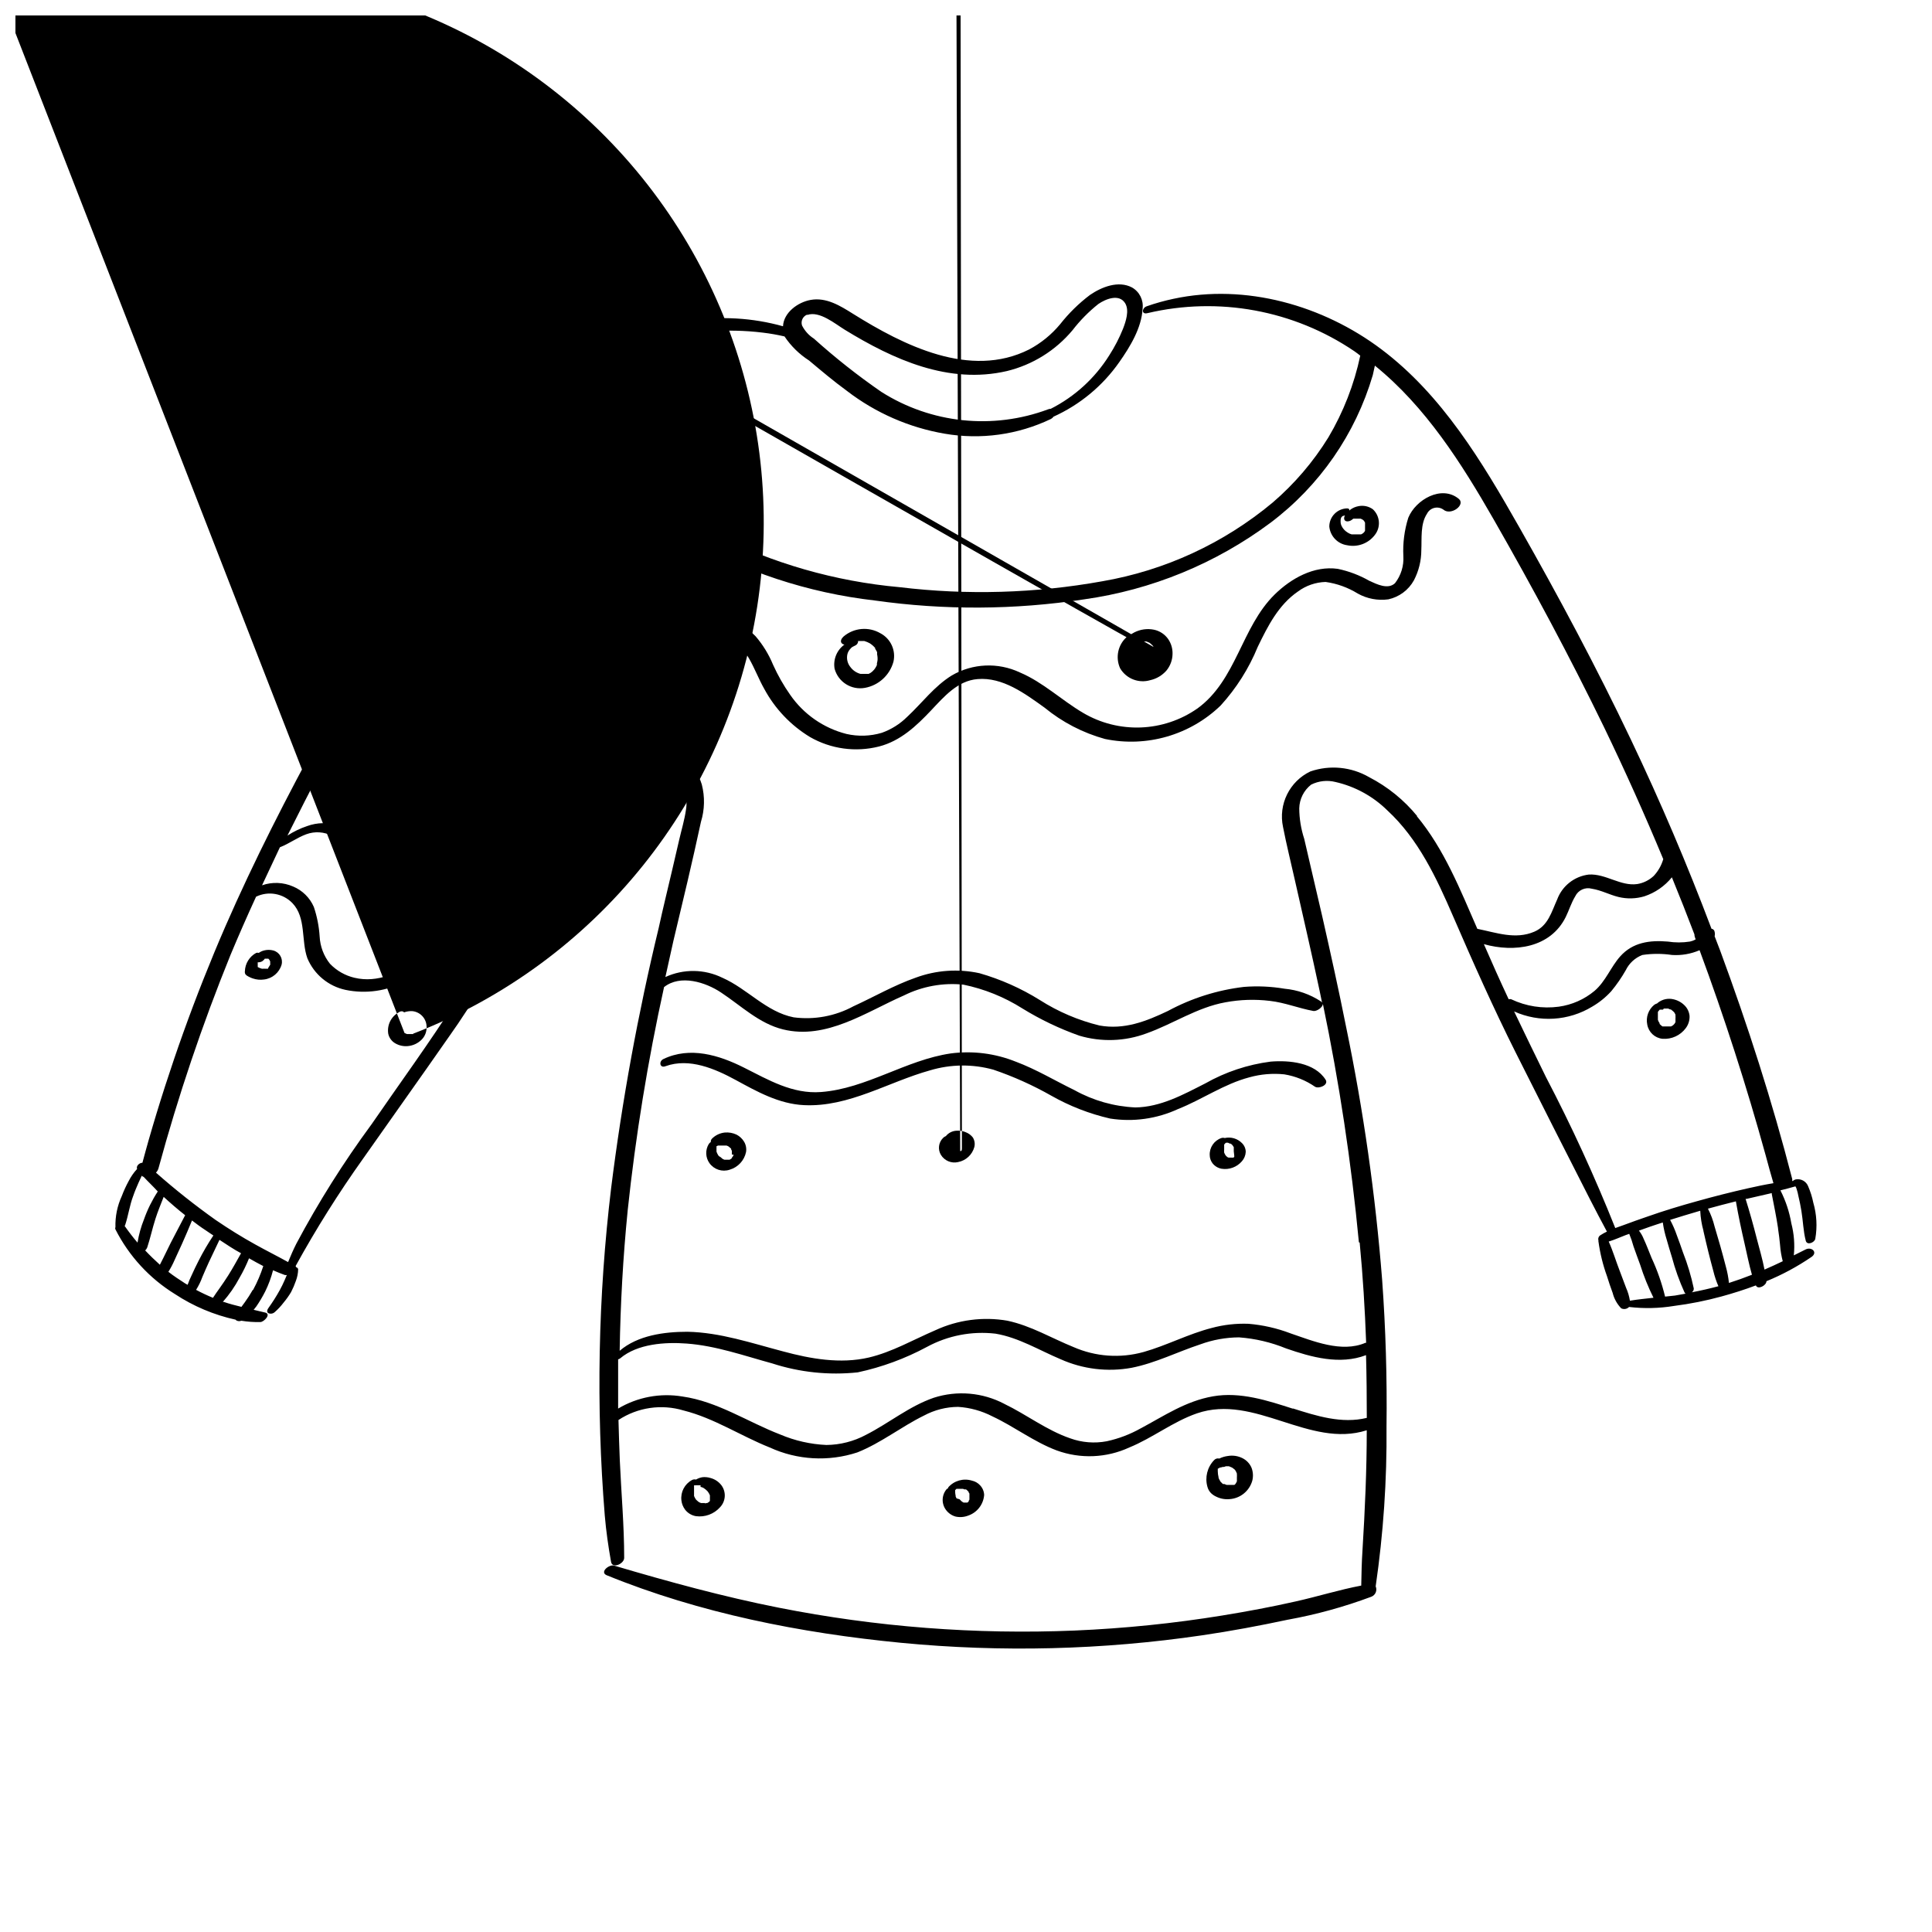 <?xml version="1.0" encoding="UTF-8"?>
<!-- Uploaded to: ICON Repo, www.iconrepo.com, Generator: ICON Repo Mixer Tools -->
<svg width="800px" height="800px" version="1.1" viewBox="144 144 512 512" xmlns="http://www.w3.org/2000/svg">
 <defs>
  <clipPath id="c">
   <path d="m148.09 148.09h306.91v176.91h-306.91z"/>
  </clipPath>
  <clipPath id="b">
   <path d="m148.09 148.09h198.91v273.91h-198.91z"/>
  </clipPath>
  <clipPath id="a">
   <path d="m392 148.09h11v304.91h-11z"/>
  </clipPath>
 </defs>
 <path d="m530.54 276.16c-4.535-3.68-11.359 0.25-13.324 5.039v-0.004c-1.039 3.297-1.484 6.75-1.312 10.203 0.156 2.574-0.633 5.117-2.215 7.152-1.863 1.762-4.812 0.277-6.75-0.605v0.004c-2.621-1.5-5.461-2.582-8.414-3.199-6.297-0.883-12.367 2.519-16.727 6.801-8.867 8.715-10.078 22.672-20.504 30.23l-0.004-0.004c-4.398 3.066-9.586 4.801-14.941 5.008-5.359 0.203-10.664-1.129-15.285-3.848-5.742-3.375-10.605-8.113-16.777-10.73-5.773-2.719-12.52-2.43-18.035 0.781-4.66 2.871-7.883 7.305-11.84 10.984v-0.004c-1.902 1.891-4.199 3.336-6.727 4.234-3.047 0.906-6.273 1.008-9.371 0.301-6.062-1.543-11.359-5.231-14.914-10.379-1.758-2.504-3.273-5.168-4.531-7.961-1.133-2.75-2.699-5.301-4.637-7.555-4.281-4.535-10.758-4.684-16.449-3.352-5.691 1.336-11.059 4.484-16.852 6.047-5.039 1.359-11.133 1.535-14.535-3.125s-2.519-11.461-1.84-16.93v0.004c0.906-5.246 0.02-10.641-2.519-15.316-3.352-5.215-10.078-5.668-15.492-3.805-2.871 1.008-5.668 2.316-8.488 3.5-1.715 0.73-0.629 2.82 0.984 1.84 4.887-2.949 12.445-5.719 17.406-1.41 4.055 3.527 4.231 9.32 3.828 14.359-0.453 5.594-1.613 11.359 0.25 16.828 1.887 5.219 6.871 8.676 12.422 8.613 5.731-0.238 11.344-1.715 16.449-4.332 5.039-2.168 11.285-4.785 16.727-2.871 5.996 2.09 7.559 8.891 10.402 13.879 2.828 5.262 7.012 9.668 12.117 12.773 5.543 3.188 12.113 4.09 18.312 2.516 5.691-1.461 9.898-5.441 13.828-9.598 3.402-3.602 7.004-7.836 12.27-8.262 6.648-0.578 12.594 3.856 17.758 7.559 4.703 3.859 10.16 6.691 16.023 8.312 11.043 2.289 22.508-1.02 30.629-8.844 4.172-4.57 7.504-9.84 9.852-15.566 2.672-5.516 5.492-11.133 10.68-14.688 2.121-1.562 4.672-2.441 7.305-2.516 3.023 0.422 5.922 1.469 8.516 3.07 2.465 1.379 5.312 1.918 8.109 1.539 2.879-0.625 5.352-2.461 6.777-5.039 1.285-2.465 1.961-5.203 1.965-7.984 0.152-3.074-0.301-6.977 1.512-9.672v-0.004c0.387-0.766 1.086-1.324 1.918-1.531 0.832-0.211 1.715-0.047 2.414 0.449 1.965 1.715 6.047-1.285 4.031-2.894z"/>
 <path d="m307.07 303.42c2.727 1.605 6.164 1.344 8.617-0.656 2.316-1.637 3.559-4.406 3.25-7.227-0.484-2.496-2.519-4.398-5.039-4.711-3.031-0.688-6.141 0.762-7.559 3.527-0.68 1.688 1.812 1.664 2.519 0.629 0.129-0.195 0.273-0.383 0.43-0.555l0.227-0.176 0.203-0.152 0.277-0.152s0.48-0.176 0.176 0c-0.301 0.176 0.301 0 0.402 0h2.191l0.605 0.277 0.277 0.176 0.504 0.43 0.25 0.227c0.262 0.363 0.477 0.762 0.629 1.184-0.012 0.086-0.012 0.168 0 0.254-0.012 0.098-0.012 0.199 0 0.301 0.012 0.227 0.012 0.453 0 0.68v0.203c-0.012 0.074-0.012 0.152 0 0.227 0 0.277 0 0.555-0.203 0.832s0 0.152 0 0.203v-0.004c0.008 0.066 0.008 0.137 0 0.203 0 0.227-0.227 0.453-0.352 0.68l-0.176 0.227c-0.145 0.195-0.305 0.383-0.48 0.555l-0.379 0.328-0.227 0.176-0.328 0.176-0.453 0.152h0.004c-0.855 0.133-1.734 0.012-2.519-0.355-2.269-0.953-3.801-3.109-3.957-5.566 0-0.707-0.957-0.754-1.438-0.605h0.004c-0.676 0.168-1.172 0.746-1.234 1.438-0.047 2.856 1.379 5.531 3.777 7.078z"/>
 <path d="m365.18 321.25c0.973 3.504 4.457 5.691 8.039 5.039 3.641-0.664 6.578-3.359 7.555-6.93 0.688-3-0.727-6.094-3.449-7.531-3.109-1.824-7.031-1.48-9.773 0.855-0.504 0.453-1.059 1.309-0.379 1.891 0.172 0.145 0.383 0.23 0.605 0.25-2.027 1.469-3.035 3.965-2.598 6.426zm5.492-7.379h2.363l0.781 0.277 0.68 0.328 0.328 0.227 0.004-0.004c0.188 0.129 0.363 0.273 0.531 0.43l0.301 0.301 0.227 0.25s0.152 0.176 0 0.176v0.004c0.09 0.105 0.168 0.227 0.227 0.352 0.125 0.191 0.234 0.395 0.328 0.605v0.578c0.066 0.309 0.105 0.621 0.125 0.934v0.301 0.227c-0.031 0.316-0.09 0.629-0.176 0.934v0.453c-0.129 0.289-0.281 0.566-0.453 0.832l-0.277 0.379s-0.656 0.656-0.277 0.328l-0.629 0.504-0.555 0.301h-2.168c-1.07-0.285-2.012-0.926-2.668-1.816-0.793-0.969-1.082-2.258-0.781-3.477 0.148-0.52 0.426-0.996 0.805-1.383l0.203-0.227 0.25-0.203 0.277-0.152 0.555-0.277c0.395-0.18 0.668-0.551 0.73-0.98 0.016-0.184-0.047-0.363-0.172-0.496s-0.301-0.211-0.48-0.211h-0.152z"/>
 <g clip-path="url(#c)">
  <path d="m448.84 324.25c1.648-0.367 3.141-1.25 4.258-2.519 1.031-1.238 1.609-2.793 1.637-4.406 0.047-1.398-0.348-2.773-1.133-3.93-0.898-1.301-2.262-2.203-3.805-2.519-1.77-0.355-3.609-0.098-5.215 0.73-0.496 0.246-0.961 0.551-1.387 0.906-0.195 0.055-0.383 0.137-0.555 0.254-2.379 2.082-3.106 5.484-1.785 8.363 1.629 2.746 4.922 4.031 7.984 3.121zm1.211-3.449m-4.887-6.602 0.379-0.203h2.269l0.781 0.328 0.328 0.25c0.227 0.176 0.402 0.402 0.605 0.578l0.176 0.301-301.96-172.7c0.164 0.234 0.297 0.488 0.402 0.754l0.152 0.352v0.152c0.074 0.273 0.125 0.551 0.148 0.832 0.027 0.27 0.027 0.539 0 0.805v0.176 0.402 0.004c-0.043 0.262-0.102 0.523-0.176 0.781l-0.203 0.402v0.152 0h0.004c-0.008 0.066-0.008 0.133 0 0.199l-0.203 0.227-0.277 0.227-0.352 0.176h-0.402-0.227-0.227-2.344l-0.379-0.176c-0.117-0.043-0.227-0.102-0.328-0.176-0.203-0.121-0.395-0.254-0.578-0.402l-0.48-0.48c-0.379-0.492-0.68-1.047-0.879-1.637v-0.402-0.301c-0.027-0.328-0.027-0.656 0-0.984v-0.527c0.207-0.098 0.398-0.234 0.555-0.402 0.203-0.203 0.379-0.43 0.555-0.629l0.227-0.25 0.176-0.125c301.83 172.6 302.06 172.45 302.26 172.3z"/>
 </g>
 <path d="m501.04 288.5c2.742 0.574 5.57-0.473 7.277-2.695 1.656-2.062 1.438-5.055-0.504-6.852-1.078-0.77-2.422-1.07-3.727-0.828-0.844 0.145-1.637 0.488-2.316 1.004l-0.176 0.176c0-0.277 0-0.527-0.555-0.578-2.625 0.043-4.734 2.164-4.762 4.789 0.234 2.566 2.207 4.633 4.762 4.984zm-1.688-7.129c0.031-0.094 0.07-0.188 0.125-0.277l0.152-0.176 0.176-0.152 0.629-0.176c-0.137 0.215-0.215 0.457-0.227 0.707 0 1.184 1.359 0.984 2.016 0.48l0.43-0.328h1.918l0.453 0.203 0.301 0.227 0.152 0.152-0.004-0.004c0.105 0.152 0.199 0.312 0.277 0.48v0.277c0.012 0.199 0.012 0.402 0 0.602-0.012 0.086-0.012 0.168 0 0.254v0.152-0.004c0.008 0.188 0.008 0.371 0 0.555v0.301 0l-0.152 0.277v0.004c-0.09 0.121-0.191 0.23-0.305 0.328l-0.25 0.176-0.328 0.176h-2.543c-0.387-0.109-0.754-0.277-1.082-0.504-0.695-0.43-1.246-1.051-1.59-1.789-0.156-0.355-0.234-0.742-0.227-1.133-0.02-0.273 0.008-0.543 0.078-0.809z"/>
 <path d="m480.73 425.34c-6.086 0.785-11.965 2.746-17.305 5.769-5.844 2.973-11.863 6.297-18.59 6.375l-0.004-0.004c-5.629-0.262-11.117-1.82-16.043-4.559-5.188-2.519-10.078-5.492-15.566-7.559l-0.004 0.004c-5.465-2.203-11.41-2.961-17.254-2.195-11.914 1.738-22.344 9.32-34.387 10.227-7.559 0.578-13.906-3.199-20.48-6.5-6.574-3.301-14.234-5.617-21.285-2.242-1.285 0.605-0.984 2.519 0.578 1.891 6.297-2.266 13.098 0.68 18.617 3.68 5.516 2.996 11.41 6.348 18.113 6.648 11.863 0.555 22.27-6.144 33.352-9.219 5.473-1.645 11.297-1.707 16.801-0.176 5.309 1.809 10.438 4.113 15.316 6.879 4.883 2.773 10.145 4.816 15.617 6.07 6.113 0.953 12.371 0.078 17.988-2.519 6.375-2.519 12.191-6.648 18.918-8.414 3.004-0.836 6.141-1.102 9.246-0.781 2.918 0.477 5.699 1.594 8.133 3.277 0.984 0.629 3.68-0.43 2.82-1.84-2.894-4.586-9.672-5.215-14.582-4.812z"/>
 <path d="m216.43 395.89c-1.082-0.285-2.231-0.188-3.246 0.277l-0.605 0.352v0.004c-0.223-0.066-0.457-0.066-0.68 0-1.785 0.969-2.926 2.809-3 4.836-0.055 0.305 0.008 0.621 0.176 0.883 0.215 0.23 0.473 0.422 0.758 0.551 0.371 0.207 0.758 0.375 1.16 0.504 0.961 0.332 1.988 0.426 2.996 0.277 2.191-0.262 4.016-1.809 4.637-3.93 0.414-1.637-0.562-3.309-2.195-3.754zm-2.672 2.519m0 0h0.152zm0 0c-0.172 0.102-0.172 0 0.004-0.051zm1.41 1.965-0.125 0.203h0.004c0.008 0.051 0.008 0.102 0 0.152h-0.809c-0.184-0.027-0.367-0.027-0.551 0h-0.277l-0.527-0.176-0.578-0.277h-0.004c-0.012-0.203-0.012-0.406 0-0.605v-0.152-0.203-0.301h0.227c0.676-0.008 1.301-0.371 1.637-0.957h0.957l0.203 0.227c0.117 0.152 0.207 0.324 0.277 0.504 0.012 0.074 0.012 0.152 0 0.227v0.227c0.023 0.141 0.023 0.285 0 0.43z"/>
 <path d="m251.6 418.54c-0.227-0.102-0.227-0.027 0 0z"/>
 <path d="m252.61 414.91s-0.152-0.051 0 0z"/>
 <g clip-path="url(#b)">
  <path d="m253.24 411.96c-0.734-0.035-1.473 0.078-2.164 0.328-0.301-0.43-1.008-0.328-1.41 0h-0.004c-2.031 1.117-3.144 3.398-2.769 5.691 0.238 1.066 0.918 1.98 1.863 2.519 1 0.578 2.152 0.832 3.301 0.73 1.414-0.121 2.738-0.746 3.727-1.762 0.812-0.84 1.266-1.961 1.262-3.125 0.105-2.242-1.57-4.172-3.805-4.383zm0 6.348m0.277-0.43v0.152h-1.484-0.203l-0.629-0.277-105.14-270.22-0.277-0.227-0.25-0.25v-0.125l-0.004-0.004c-0.035-0.07-0.078-0.137-0.125-0.199 0.25-0.234 0.391-0.566 0.379-0.906v-0.277c-0.012-0.152-0.012-0.305 0-0.453v-0.328l0.152-0.176 0.176-0.152h0.883l0.43 0.152h-0.004c0.184 0.137 0.355 0.297 0.504 0.477 0.227 0.309 0.402 0.648 0.527 1.008 0.012 0.152 0.012 0.305 0 0.453v0.352c48.41-18.789 103.17-10.328 143.64 22.199 40.48 32.531 60.531 84.18 52.598 135.5-7.93 51.32-42.637 94.512-91.047 113.3z"/>
 </g>
 <path d="m339.19 444.69c-0.973-0.461-2.051-0.652-3.121-0.555-1.301 0.137-2.516 0.723-3.426 1.66-0.207 0.238-0.309 0.547-0.277 0.859-0.227 0.137-0.418 0.328-0.555 0.555-0.938 1.57-0.859 3.547 0.199 5.035 1.211 1.699 3.391 2.406 5.367 1.738 2.199-0.641 3.867-2.441 4.332-4.684 0.156-0.949-0.031-1.922-0.527-2.746-0.48-0.793-1.168-1.438-1.992-1.863zm-0.805 5.516v-0.125s0.023 0.125 0 0.125zm0-0.227v0.125c-0.059 0.172-0.145 0.336-0.254 0.48-0.043 0.078-0.102 0.145-0.176 0.199v0.152l-0.352 0.25-0.25 0.152h-0.605-0.527-0.25l-0.402-0.176-0.203-0.152-0.402-0.352-0.457-0.277c-0.062-0.098-0.129-0.188-0.203-0.277-0.172-0.285-0.316-0.59-0.426-0.906-0.012-0.094-0.012-0.184 0-0.277-0.016-0.168-0.016-0.336 0-0.504-0.016-0.082-0.016-0.168 0-0.25-0.012-0.086-0.012-0.168 0-0.254 0.012-0.051 0.012-0.102 0-0.152 0.133-0.035 0.262-0.098 0.375-0.176h2.293l0.43 0.176c0.277 0.199 0.539 0.418 0.781 0.656-0.012 0.059-0.012 0.117 0 0.176 0.082 0.129 0.148 0.262 0.199 0.402 0.016 0.066 0.016 0.137 0 0.203 0.012 0.203 0.012 0.402 0 0.605v0.176z"/>
 <path d="m335.11 446.78h-0.176c-0.004 0 0.023 0.051 0.176 0z"/>
 <g clip-path="url(#a)">
  <path d="m400 444.08c-0.789-0.355-1.656-0.504-2.519-0.43-1.09 0.051-2.109 0.566-2.797 1.41-0.297 0.113-0.566 0.297-0.781 0.531-1.184 1.184-1.414 3.019-0.555 4.457 0.945 1.559 2.785 2.332 4.559 1.914 2.082-0.402 3.754-1.957 4.309-4.004 0.207-0.859 0.062-1.766-0.402-2.519-0.473-0.605-1.098-1.074-1.812-1.359zm-1.914 5.238m0.805-0.832v0.301l-0.203 0.25h-0.227l-0.98-301.22h-0.328c-0.242-0.156-0.461-0.344-0.656-0.555-0.203-0.316-0.371-0.656-0.504-1.008-0.023-0.309-0.023-0.621 0-0.93v-0.25-0.227 0-0.176h0.805s0.379 0 0 0l0.504 0.176h0.43l0.227 0.176 0.25 0.277 0.004-0.004c0.148 0.199 0.27 0.422 0.352 0.656 0.012 0.199 0.012 0.402 0 0.605 0.012 0.047 0.012 0.102 0 0.148 0.012 0.078 0.012 0.152 0 0.227 0 0 0.379 301.46 0.352 301.55z"/>
 </g>
 <path d="m468.57 445.59c-0.285-0.09-0.594-0.09-0.883 0-1.926 0.648-3.191 2.5-3.098 4.535 0.008 0.773 0.266 1.523 0.73 2.141 0.594 0.762 1.445 1.281 2.394 1.461 2.016 0.328 4.059-0.418 5.391-1.965 0.629-0.695 0.992-1.586 1.031-2.519-0.016-0.875-0.379-1.707-1.008-2.316-1.184-1.203-2.91-1.711-4.559-1.336zm2.519 4.637c0-0.004-0.051 0.148 0.023-0.004zm0 0v0.352l-0.203 0.203h-0.277v-0.004c-0.09 0.023-0.184 0.023-0.273 0h-0.758l-0.328-0.152v0.004c-0.145-0.113-0.281-0.242-0.402-0.379-0.18-0.246-0.324-0.52-0.43-0.805-0.023-0.285-0.023-0.574 0-0.859v-0.277c-0.012-0.184-0.012-0.367 0-0.555-0.008-0.074-0.008-0.148 0-0.227v-0.203l0.25-0.301 0.25-0.203 0.004 0.004h0.48l0.555 0.25h0.203l0.25 0.203 0.227 0.227 0.328 0.504c0.008 0.102 0.008 0.203 0 0.301v0.152 0 0.328 0.328z"/>
 <path d="m586.05 416.65s0.102-0.051 0 0z"/>
 <path d="m584.57 419.29c2.418 0.184 4.758-0.891 6.195-2.844 0.695-0.938 1.043-2.086 0.984-3.25-0.109-1.016-0.551-1.965-1.262-2.695-0.828-0.852-1.887-1.438-3.047-1.688-1.41-0.324-2.887 0-4.031 0.879-0.094 0.062-0.18 0.141-0.25 0.227-0.285 0.078-0.551 0.203-0.781 0.379-1.535 1.262-2.246 3.269-1.84 5.215 0.348 2.019 1.992 3.562 4.031 3.777zm0.352-8.012h0.25 0.629-0.176 0.453l0.504 0.227h0.203l0.48 0.379 0.379 0.352 0.125 0.176v0.004c0.098 0.152 0.184 0.312 0.25 0.477v0.227c0.008 0.059 0.008 0.121 0 0.18 0.023 0.176 0.023 0.352 0 0.527v0.277 0.527c-0.004 0.078-0.004 0.152 0 0.227l-0.176 0.328-0.152 0.203-0.203 0.203-0.203 0.176-0.453 0.25h-1.184-0.555 0.176-0.703 0.004c-0.27-0.195-0.523-0.418-0.758-0.656-0.012-0.066-0.012-0.133 0-0.199-0.109-0.164-0.211-0.332-0.301-0.504l-0.152-0.402c-0.012-0.109-0.012-0.219 0-0.328-0.012-0.195-0.012-0.387 0-0.582v-0.25c-0.012-0.184-0.012-0.371 0-0.555 0.016-0.051 0.016-0.102 0-0.152 0.004-0.066 0.004-0.133 0-0.199l0.125-0.203 0.152-0.176 0.227-0.25h0.855z"/>
 <path d="m587.72 416s0.199-0.277 0 0z"/>
 <path d="m586.59 416.57c-0.18 0-0.18 0.051 0 0z"/>
 <path d="m587.04 416.45c-0.328 0.074-0.152 0.051 0 0z"/>
 <path d="m328.43 545.8c2.379 0.324 4.766-0.555 6.371-2.344 1.531-1.582 1.699-4.039 0.402-5.816-0.73-0.969-1.77-1.66-2.945-1.965-0.676-0.207-1.387-0.273-2.09-0.203-0.609 0.098-1.191 0.309-1.715 0.629-0.363-0.098-0.75-0.055-1.082 0.129-1.938 1.051-3.043 3.172-2.797 5.363 0.098 0.918 0.449 1.789 1.008 2.519 0.707 0.895 1.723 1.496 2.848 1.688zm3.727-3.602v-0.152c0.02 0.051 0.02 0.102 0 0.152zm-2.519-4.133h0.152l0.504 0.176 0.25 0.152c0.32 0.211 0.617 0.453 0.883 0.73l0.176 0.203c0.109 0.152 0.211 0.312 0.305 0.477 0.09 0.152 0.164 0.312 0.227 0.48 0.012 0.09 0.012 0.184 0 0.277v0.48 0.277-0.004c0.008 0.059 0.008 0.117 0 0.176 0.004 0.094 0.004 0.188 0 0.277l-0.152 0.176-0.328 0.25-0.227 0.125h-0.203s-0.379 0.176-0.48 0h0.25-1.234l-0.48-0.203-0.277-0.203-0.402-0.352-0.176-0.176 0.008 0.008c-0.203-0.293-0.371-0.605-0.504-0.934v-1.41c-0.012-0.176-0.012-0.355 0-0.531-0.008-0.156-0.008-0.316 0-0.477v-0.176c0.012-0.086 0.012-0.168 0-0.254 0.129 0.051 0.273 0.051 0.402 0h1.336z"/>
 <path d="m400.58 545.65c2.383-0.816 4.047-2.977 4.231-5.488-0.043-0.941-0.418-1.832-1.059-2.519-0.578-0.641-1.344-1.082-2.191-1.262-2.258-0.691-4.715 0.008-6.269 1.789v0.176c-0.152 0.086-0.297 0.188-0.43 0.305-1.336 1.574-1.398 3.867-0.152 5.516 0.629 0.84 1.512 1.453 2.519 1.738 1.117 0.25 2.285 0.16 3.352-0.254zm-3.098-7.102h1.715l0.352 0.152h0.457l0.277 0.227h-0.004c0.098 0.086 0.188 0.176 0.273 0.273l0.176 0.227c0 0.125 0 0.227 0.176 0.352l0.004 0.004c0.012 0.141 0.012 0.285 0 0.426 0.012 0.102 0.012 0.203 0 0.305 0.012 0.066 0.012 0.133 0 0.199v0.355c-0.012 0.074-0.012 0.148 0 0.227 0 0.125 0 0.25-0.176 0.352v0.203l-0.152 0.176-0.227 0.176h-0.328-0.125-0.527l-0.227-0.125-0.328-0.227c-0.199-0.172-0.383-0.359-0.555-0.555-0.27-0.043-0.535-0.117-0.781-0.227-0.086-0.164-0.164-0.332-0.227-0.504v-0.203c-0.07-0.305-0.113-0.617-0.129-0.93-0.012-0.18-0.012-0.355 0-0.531z"/>
 <path d="m398.23 538.39c0.227 0.152 0.125 0 0 0z"/>
 <path d="m401.08 540.34s-0.051-0.027 0 0z"/>
 <path d="m401.03 541.64c-0.152 0.25-0.051 0.125 0 0z"/>
 <path d="m466.27 540.61c1.09 0.547 2.312 0.785 3.527 0.68 2.859-0.172 5.293-2.133 6.07-4.887 0.289-1.137 0.219-2.332-0.199-3.426-0.461-1.09-1.293-1.98-2.344-2.519-1.211-0.625-2.59-0.836-3.93-0.605-0.789 0.098-1.555 0.328-2.266 0.68-0.52-0.133-1.07 0.043-1.414 0.453-1.781 1.871-2.441 4.543-1.738 7.027 0.164 0.625 0.484 1.199 0.934 1.664 0.395 0.387 0.855 0.703 1.359 0.934zm2.922-2.519m2.871-3.176m-1.258-1.762m-1.941-0.578h0.809l0.605 0.25 0.277 0.125c0.176 0.113 0.344 0.238 0.504 0.379l0.227 0.203c0.102 0.141 0.195 0.293 0.277 0.453l0.227 0.527v0.328c0.023 0.199 0.023 0.402 0 0.605v0.277 0.555 0.301l-0.277 0.527-0.152 0.203-0.227 0.203h-2.09l-0.555-0.227h-0.328c-0.152 0-0.301-0.25-0.453-0.379l-0.227-0.203c-0.121-0.242-0.254-0.48-0.402-0.707l-0.152-0.379v-0.152 0.004c-0.129-0.512-0.195-1.035-0.203-1.562-0.012-0.227-0.012-0.453 0-0.68 0.215-0.074 0.41-0.184 0.582-0.328h0.227l0.527-0.152h0.328z"/>
 <path d="m471.54 537.82c-0.227 0.152-0.125 0 0 0z"/>
 <path d="m620.16 459.22c0.18 0.559 0.324 1.133 0.426 1.711 0.301 1.309 0.578 2.519 0.805 3.981 0.43 2.519 0.48 5.316 1.16 7.91 0.352 1.309 2.344 0.453 2.519-0.527 0.559-3.191 0.375-6.465-0.527-9.574-0.301-1.488-0.758-2.941-1.359-4.332-0.508-1.309-1.867-2.078-3.25-1.84-0.305 0.066-0.582 0.215-0.809 0.43h-0.176c0.039-0.184 0.039-0.371 0-0.555-5.266-20.48-11.789-40.734-19.07-60.457-0.48-1.285-0.984-2.519-1.484-3.856 0.09-0.379 0.09-0.777 0-1.156-0.055-0.438-0.395-0.777-0.832-0.832-6.398-16.961-13.504-33.637-21.312-50.027-9.145-19.219-19.195-38.012-29.699-56.504-9.801-17.254-20.379-34.914-36.477-47.031-15.441-11.637-35.973-17.48-55.09-13.375-2.406 0.508-4.781 1.172-7.102 1.988-1.285 0.453-1.438 2.242 0.203 1.812l-0.004 0.004c18.879-4.453 38.758-0.797 54.816 10.074 0.555 0.352 1.031 0.781 1.586 1.184-1.617 7.644-4.477 14.973-8.465 21.691-4 6.477-8.98 12.297-14.762 17.254-12.961 10.801-28.539 17.996-45.164 20.855-17.719 3.191-35.809 3.715-53.684 1.562-17.109-1.539-33.773-6.328-49.094-14.105-8.52-4.785-16.406-10.613-23.477-17.355-3.754-3.426-7.559-6.879-11.359-10.078h-0.004c-3.031-2.535-6.25-4.84-9.621-6.902 1.309-1.211 2.519-2.519 3.981-3.578v0.004c14.93-12.215 34.207-17.793 53.352-15.441 1.922 0.23 3.832 0.566 5.719 1.004 1.707 2.551 3.918 4.719 6.5 6.375 3.273 2.746 6.551 5.516 10.078 8.086h-0.004c7.578 5.816 16.457 9.699 25.871 11.312 9.566 1.652 19.41 0.289 28.164-3.906 0.27-0.145 0.504-0.352 0.68-0.605 7.004-3.168 13.023-8.16 17.43-14.457 2.848-4.055 5.918-9.07 6.172-14.156v-0.004c0.293-2.266-0.812-4.481-2.793-5.617-3.602-1.914-8.035-0.152-11.133 1.965h-0.004c-2.969 2.242-5.637 4.859-7.934 7.785-2.277 2.738-5.066 5.008-8.211 6.676-15.617 7.859-33.301-1.109-46.652-9.445-3.375-2.117-7.106-4.457-11.285-3.68-3.324 0.605-7.106 3.324-7.281 6.977-8.078-2.262-16.555-2.75-24.84-1.434-9.816 1.469-19.238 4.894-27.707 10.074-4.762 2.93-9.195 6.359-13.227 10.23-0.855 0-2.039 0.934-1.738 1.637-9.438 9.891-17.547 20.969-24.133 32.949-10.453 17.832-20.605 35.973-30.531 54.16-9.195 16.824-17.961 33.906-25.617 51.461-8.012 18.449-14.809 37.398-20.355 56.73-0.555 1.941-1.082 3.906-1.613 5.871-0.832 0-1.738 0.883-1.41 1.637-0.891 0.965-1.645 2.051-2.242 3.223-0.695 1.273-1.301 2.598-1.812 3.957-1.195 2.586-1.77 5.414-1.688 8.262-0.086 0.184-0.086 0.395 0 0.578 3.574 7.051 9.02 12.977 15.746 17.129 4.902 3.234 10.359 5.539 16.094 6.801 0.094 0.133 0.227 0.23 0.379 0.277 0.363 0.152 0.77 0.152 1.133 0 1.668 0.27 3.352 0.391 5.039 0.355 0.957 0 2.973-2.09 1.309-2.519l-3.074-0.73 0.68-0.855h0.004c0.887-1.289 1.688-2.637 2.391-4.031 0.879-1.789 1.57-3.664 2.066-5.594 1.031 0.453 2.066 0.883 3.125 1.258v0.004c0.176 0.023 0.352 0.023 0.527 0-0.176 0.453-0.379 0.906-0.578 1.359-0.391 0.91-0.828 1.801-1.309 2.668-0.91 1.648-1.922 3.238-3.023 4.762-0.301 0.402-0.48 1.008 0 1.309 0.574 0.266 1.25 0.156 1.711-0.273 0.867-0.758 1.652-1.602 2.344-2.519 0.738-0.875 1.406-1.812 1.988-2.797 0.492-0.949 0.914-1.934 1.262-2.949 0.375-0.98 0.582-2.019 0.605-3.07-0.031-0.27-0.238-0.488-0.504-0.531-0.035-0.121-0.094-0.23-0.176-0.328 5.402-9.824 11.375-19.328 17.883-28.465 7.559-10.781 15.113-21.336 22.672-32.195v0.004c6.676-9.383 12.516-19.328 17.457-29.727 5.039-11.512 10.227-23.832 19.723-32.52 4.383-4.004 10.078-8.16 16.121-8.793h0.004c2.438-0.371 4.922 0.316 6.824 1.891 2.289 2.34 3.32 5.637 2.773 8.867-0.379 2.672-1.184 5.316-1.789 7.934-0.605 2.621-1.184 5.039-1.789 7.707-1.211 5.238-2.519 10.453-3.652 15.695-5.492 22.711-9.695 45.711-12.598 68.895-3.469 28.816-4.035 57.906-1.688 86.832 0.352 4.133 0.934 8.188 1.664 12.27 0.352 1.914 3.5 0.48 3.477-1.082 0-8.641-0.781-17.23-1.16-25.844-0.152-3.551-0.25-7.129-0.352-10.68v-0.004c5.094-3.356 11.414-4.277 17.254-2.519 8.113 2.039 15.113 6.727 22.824 9.801 7.297 3.352 15.594 3.82 23.227 1.309 6.324-2.519 11.586-6.777 17.633-9.75 2.789-1.5 5.902-2.297 9.066-2.316 3.176 0.199 6.269 1.059 9.094 2.519 5.82 2.719 10.984 6.75 17.027 9.02h0.004c6.266 2.297 13.188 2.016 19.246-0.781 6.172-2.519 11.586-6.852 17.938-9.043 15.316-5.238 29.773 9.344 44.988 4.484 0 10.605-0.48 21.211-1.133 31.816-0.203 3.125-0.277 6.223-0.328 9.344-5.82 1.109-11.539 2.898-17.281 4.18-6.449 1.461-12.922 2.672-19.422 3.727v0.004c-12.984 2.113-26.082 3.449-39.223 4.004-26.277 1.09-52.594-0.941-78.395-6.047-14.762-2.922-29.27-6.902-43.68-11.16-1.309-0.379-3.828 1.664-2.039 2.519 24.688 10.078 51.539 15.367 78.09 17.938 26.594 2.562 53.398 1.895 79.828-1.992 7.559-1.109 15.113-2.519 22.672-4.133v0.004c7.547-1.367 14.957-3.41 22.145-6.098 0.52-0.207 0.934-0.613 1.148-1.133 0.211-0.516 0.207-1.098-0.016-1.613 2.039-13.996 3-28.125 2.871-42.27 0.168-13-0.219-25.988-1.16-38.969-1.766-22.473-4.945-44.809-9.52-66.879-1.965-9.848-4.133-19.648-6.348-29.422l-3.25-13.957c-0.527-2.215-1.031-4.434-1.535-6.625h-0.004c-0.844-2.598-1.289-5.309-1.309-8.035 0.051-2.469 1.207-4.781 3.148-6.301 1.996-1 4.285-1.25 6.449-0.703 5.207 1.188 9.977 3.805 13.777 7.555 8.188 7.559 13.023 17.91 17.355 27.938 5.289 12.219 10.68 24.336 16.652 36.25 6.516 12.98 13.074 25.938 19.672 38.867 1.461 2.848 2.949 5.691 4.484 8.539h0.004c-0.609 0.289-1.199 0.617-1.766 0.984-0.453 0.301-0.648 0.867-0.477 1.387-0.039 0.098-0.039 0.203 0 0.301 0.43 3.129 1.188 6.203 2.266 9.168 0.453 1.461 0.934 2.922 1.484 4.383h0.004c0.379 1.547 1.16 2.961 2.266 4.109 0.699 0.352 1.547 0.207 2.09-0.355 3.973 0.465 7.992 0.371 11.941-0.277 4.254-0.543 8.461-1.383 12.594-2.516 3.023-0.832 6.07-1.789 9.07-2.922 0.504 1.258 2.82 0 2.797-1.109 4.203-1.723 8.215-3.883 11.965-6.449 1.715-1.211 0-2.769-1.586-1.965l-3.125 1.562c0.289-2.848 0.066-5.723-0.656-8.492-0.516-3.043-1.492-5.988-2.894-8.738 1.336-0.328 2.672-0.68 3.981-1.059 0.164 0.254 0.285 0.535 0.352 0.832zm-262.23-231.75c3.223-1.16 7.379 2.344 9.926 3.906 12.949 7.934 27.531 14.535 43 10.957 6.805-1.66 12.895-5.457 17.383-10.832 1.984-2.578 4.277-4.902 6.824-6.93 1.941-1.336 5.492-2.797 7.106-0.227 1.184 1.941 0.176 4.863-0.555 6.777-0.988 2.461-2.215 4.824-3.652 7.055-3.781 6.039-9.137 10.934-15.492 14.156-0.25 0.004-0.5 0.055-0.73 0.152-14.641 5.453-30.992 3.738-44.184-4.637-6.25-4.316-12.215-9.027-17.859-14.105-1.344-0.855-2.43-2.059-3.148-3.477-0.391-1.18 0.219-2.461 1.383-2.898zm235.41 165.5c-0.465 0.258-0.965 0.445-1.488 0.555-1.941 0.305-3.922 0.305-5.867 0-4.812-0.402-9.27 0.203-12.594 3.906-2.519 2.82-3.856 6.625-6.828 9.168-2.703 2.254-5.984 3.703-9.473 4.184-4.301 0.578-8.676-0.102-12.594-1.965-0.223-0.078-0.461-0.078-0.68 0-2.266-4.836-4.457-9.723-6.574-14.609 8.086 2.266 17.633 0.984 21.688-7.18 0.883-1.789 1.461-3.754 2.519-5.492 0.789-1.652 2.644-2.5 4.406-2.016 2.519 0.402 4.684 1.613 7.078 2.191 2.254 0.547 4.609 0.484 6.828-0.176 2.867-0.945 5.402-2.695 7.305-5.039 2.066 5.039 4.055 10.078 5.969 15.113 0 0.402 0.129 0.832 0.305 1.262zm-414.05 68.016c0.402-1.211 0.906-2.367 1.41-3.527 0.25-0.578 0.527-1.16 0.805-1.738v-0.152 0.004c0.172 0.141 0.367 0.25 0.578 0.324 1.211 1.309 2.519 2.519 3.727 3.856h0.004c-1.508 2.309-2.734 4.785-3.652 7.383-0.797 1.988-1.371 4.055-1.715 6.172-1.211-1.41-2.344-2.898-3.426-4.434l0.125-0.152c0.859-2.57 1.188-5.215 2.144-7.758zm3.176 14.41h-0.004c0.246-0.223 0.438-0.5 0.555-0.809 0.832-2.519 1.359-5.039 2.168-7.559 0.629-1.988 1.438-3.906 2.191-5.844 1.84 1.688 3.727 3.324 5.691 4.863-1.309 2.519-2.519 4.863-3.828 7.332-0.656 1.336-1.336 2.695-1.988 4.055l-0.883 1.738c-1.363-1.234-2.672-2.492-3.906-3.805zm6.144 5.668c0.637-1.004 1.191-2.059 1.66-3.148l1.941-4.231c0.934-2.066 1.812-4.156 2.672-6.246 1.16 0.883 2.316 1.762 3.5 2.519 0.707 0.504 1.438 0.957 2.168 1.461l-0.004-0.004c-1.43 2.144-2.734 4.375-3.902 6.676-0.656 1.285-1.258 2.519-1.863 3.879-0.406 0.816-0.762 1.656-1.059 2.519l-0.629-0.352c-1.539-1.008-3.051-1.969-4.484-3.102zm11.84 6.879v-0.004c-1.531-0.629-3.027-1.332-4.484-2.113 0.672-1.074 1.23-2.211 1.66-3.402 0.527-1.309 1.109-2.519 1.715-3.906 0.934-1.988 1.891-3.953 2.82-5.945 1.891 1.234 3.777 2.519 5.719 3.551-1.109 1.988-2.215 4.004-3.426 5.918-0.707 1.133-1.484 2.242-2.242 3.324-0.758 1.09-1.211 1.668-1.762 2.551zm10.531-2.09-0.004-0.004c-0.652 1.148-1.367 2.258-2.141 3.324-0.277 0.402-0.578 0.781-0.855 1.16-1.562-0.379-3.125-0.781-4.66-1.309h-0.277c1.727-1.949 3.215-4.098 4.434-6.398 0.965-1.66 1.805-3.387 2.519-5.164 1.258 0.73 2.519 1.41 3.777 2.066v-0.004c-0.703 2.18-1.605 4.285-2.695 6.301zm54.035-76.832c-7.18 11.285-15.113 22.117-22.672 33.102l-0.004-0.004c-7.352 9.996-13.969 20.512-19.801 31.461-0.805 1.586-1.512 3.223-2.191 4.887-2.848-1.586-5.793-3.047-8.641-4.637-3.602-1.988-7.078-4.156-10.48-6.473v0.004c-5.516-3.914-10.824-8.117-15.895-12.598 0.305-0.312 0.527-0.691 0.656-1.109 5.227-19.223 11.602-38.117 19.094-56.574 2.168-5.188 4.426-10.336 6.777-15.441v-0.004c3.246-1.578 7.141-0.887 9.648 1.715 3.68 3.856 2.266 9.926 3.953 14.609 1.793 4.266 5.555 7.387 10.078 8.363 5.418 1.137 11.062 0.324 15.945-2.293 2.695-1.336 5.039-3.148 7.785-4.457h-0.004c2.559-1.375 5.606-1.496 8.266-0.328 1.285 0.527 4.41-1.512 2.797-2.719-4.684-3.449-11.262-0.527-15.566 2.09-5.039 3.098-10.629 5.969-16.801 4.508h-0.004c-2.481-0.582-4.734-1.867-6.5-3.703-1.656-2.066-2.617-4.606-2.746-7.254-0.172-2.66-0.688-5.285-1.535-7.809-1.062-2.449-3.031-4.391-5.492-5.418-2.606-1.145-5.551-1.262-8.238-0.324 1.562-3.324 3.125-6.648 4.734-10.078 2.519-0.984 4.484-2.519 6.977-3.449h0.004c2.242-0.824 4.727-0.668 6.852 0.426 1.992 1.438 3.18 3.742 3.199 6.199 0.117 2.32 0.473 4.625 1.059 6.875 1.32 4.578 5.078 8.047 9.746 8.992 5.566 0.934 10.758-1.863 15.695-3.906v0.004c2.621-1.309 5.543-1.883 8.465-1.664 1.199 0.164 2.356 0.566 3.398 1.184 1.082 0.68 1.715 1.664 2.848 2.242 0.383 0.176 0.824 0.176 1.211 0-1.309 3.023-2.519 6.019-4.133 8.969-2.57 4.988-5.492 9.824-8.488 14.586zm221.68 108.32c-6.801-2.191-14.008-4.559-21.234-3.301-7.231 1.258-12.973 5.188-19.145 8.488l-0.008-0.004c-2.816 1.586-5.856 2.742-9.016 3.426-3.238 0.613-6.578 0.344-9.676-0.777-6.246-2.141-11.539-6.273-17.434-9.117l0.004-0.004c-5.766-3.039-12.512-3.629-18.719-1.637-6.523 2.242-11.863 6.727-17.961 9.824h0.004c-3.234 1.734-6.84 2.66-10.508 2.695-4.203-0.188-8.34-1.125-12.215-2.769-8.641-3.324-16.625-8.766-25.945-10.078-5.879-0.98-11.91 0.152-17.031 3.199v-10.078-2.973 0.004c0.191-0.051 0.371-0.133 0.531-0.254 4.586-3.879 11.863-4.359 17.633-3.93 7.758 0.578 15.113 3.199 22.672 5.266 7.305 2.371 15.031 3.18 22.668 2.367 6.402-1.375 12.574-3.648 18.34-6.75 5.551-3.008 11.895-4.231 18.164-3.504 6.144 1.031 11.562 4.383 17.254 6.777 5.898 2.641 12.461 3.43 18.816 2.269 6.348-1.258 12.117-4.207 18.238-6.223 3.277-1.199 6.738-1.82 10.227-1.84 4.277 0.312 8.477 1.301 12.445 2.922 6.727 2.344 14.281 4.434 21.211 1.789 0.152 5.543 0.203 11.082 0.203 16.625-6.625 1.637-13.379-0.527-19.648-2.519zm17.633-44.031c0.855 8.844 1.387 17.633 1.715 26.551h-0.203c-6.297 2.719-13.879-0.48-19.875-2.519l-0.004-0.004c-3.559-1.352-7.289-2.199-11.086-2.519-3.293-0.125-6.59 0.246-9.773 1.109-6.195 1.586-11.914 4.637-18.062 6.375v-0.004c-6.144 1.711-12.695 1.25-18.539-1.309-5.844-2.367-11.262-5.644-17.48-6.977v-0.004c-6.492-1.129-13.172-0.25-19.145 2.519-5.871 2.519-11.438 5.769-17.633 7.231-7.559 1.762-15.492 0.328-22.672-1.613-8.363-2.191-16.676-5.039-25.391-5.215-6.144 0-13.148 0.934-17.961 5.039 0.203-12.395 0.883-24.762 2.117-37.105h-0.004c2.117-19.922 5.34-39.707 9.648-59.273 4.309-3.426 11.008-1.309 15.113 1.438 5.34 3.527 10.078 8.211 16.426 9.773 11.488 2.82 21.992-4.609 32.016-8.992 4.879-2.43 10.348-3.426 15.77-2.871 5.543 1.141 10.832 3.273 15.617 6.297 4.769 2.938 9.836 5.363 15.117 7.231 5.836 1.727 12.078 1.516 17.781-0.605 7.078-2.519 13.402-6.879 20.906-8.238h0.004c3.894-0.73 7.879-0.855 11.812-0.379 3.981 0.453 7.559 1.941 11.512 2.672 0.855 0.152 2.519-0.934 2.519-1.914 4.348 20.875 7.535 41.973 9.547 63.203zm15.289-112.98-0.004-0.004c-3.508-4.301-7.863-7.832-12.797-10.379-4.719-2.727-10.387-3.281-15.543-1.512-5.543 2.633-8.547 8.734-7.254 14.738 0.906 4.66 2.066 9.297 3.098 13.906 2.215 9.801 4.484 19.574 6.574 29.398l0.68 3.301 0.004-0.004c-0.07-0.148-0.172-0.281-0.305-0.379-2.898-1.902-6.219-3.062-9.672-3.375-3.543-0.602-7.148-0.762-10.73-0.48-7.062 0.832-13.898 2.996-20.152 6.375-5.793 2.769-11.613 5.039-18.137 3.856-5.609-1.367-10.953-3.648-15.82-6.754-4.969-3.098-10.344-5.488-15.973-7.102-5.637-1.23-11.512-0.82-16.926 1.184-5.691 1.988-10.957 5.039-16.449 7.559v-0.004c-4.856 2.641-10.418 3.672-15.895 2.949-7.254-1.438-12.242-7.559-18.867-10.48h-0.004c-4.75-2.332-10.301-2.406-15.113-0.199l2.117-9.547c2.519-10.531 5.039-21.035 7.305-31.562v-0.004c0.992-3.223 1.07-6.66 0.227-9.926-0.84-2.898-2.859-5.312-5.566-6.648-5.492-2.519-12.445-0.402-17.434 2.519-11.914 6.676-19.625 17.633-25.469 29.676-0.934 1.914-1.789 3.856-2.519 5.793h0.004c-0.93-1.727-2.535-2.988-4.434-3.477-2.32-0.77-4.801-0.945-7.207-0.504-5.945 1.059-11.109 5.215-17.18 5.492-5.644 0.25-9.395-4.457-10.352-9.621v-0.004c-0.242-2.465-0.637-4.914-1.184-7.328-0.797-2.379-2.66-4.242-5.039-5.039-2.68-0.848-5.57-0.789-8.211 0.176-1.84 0.617-3.59 1.465-5.215 2.519 3.023-6.07 6.098-12.09 9.27-18.086 9.496-17.809 19.523-35.266 29.449-52.898 7.758-14.688 16.094-29.477 27.758-41.238 6.273 5.039 12.016 10.883 17.836 16.449 6.352 6.367 13.387 12.012 20.984 16.824 15.473 8.953 32.621 14.621 50.379 16.652 18.391 2.598 37.059 2.496 55.422-0.301 17.918-2.512 34.914-9.492 49.422-20.305 13.004-9.789 22.508-23.508 27.105-39.121 0.203-0.832 0.379-1.637 0.555-2.519 13.453 10.883 22.973 25.895 31.512 40.809 10.328 18.035 20.152 36.352 29.246 55.066 5.543 11.488 10.766 23.125 15.668 34.914-0.484 1.656-1.344 3.172-2.519 4.434-1.211 1.145-2.738 1.902-4.383 2.168-4.41 0.629-8.363-2.797-12.82-2.519-3.812 0.449-7.055 3-8.391 6.598-1.512 3.324-2.394 6.953-6.047 8.539-5.039 2.168-10.078 0.25-15.113-0.754-4.508-10.301-8.766-21.133-16.094-29.926zm34.055 69.066c-2.84-5.777-5.644-11.562-8.414-17.355 6.691 3.012 14.438 2.531 20.707-1.285 1.879-1.094 3.578-2.469 5.039-4.078 1.434-1.734 2.715-3.59 3.828-5.543 0.902-1.863 2.477-3.312 4.41-4.055 2.606-0.391 5.254-0.391 7.859 0 2.5 0.164 5.004-0.27 7.305-1.262 6.602 17.852 12.438 35.965 17.508 54.336 0.68 2.519 1.359 5.039 2.066 7.406-2.293 0.379-4.559 0.855-6.777 1.359-4.535 1.023-9.043 2.168-13.527 3.426-4.383 1.211-8.715 2.519-13 4.031-2.168 0.73-4.309 1.512-6.422 2.293l-2.191 0.781c-5.441-13.656-11.578-27.027-18.391-40.055zm41.742 40.785c0.402 1.84 0.855 3.652 1.285 5.465s0.906 3.477 1.359 5.215c0.328 1.371 0.777 2.711 1.336 4.004-2.344 0.629-4.684 1.16-7.055 1.613 0.352-0.219 0.555-0.617 0.527-1.031-0.691-3.266-1.652-6.465-2.871-9.574-0.527-1.535-1.059-3.047-1.637-4.559-0.477-1.391-1.066-2.738-1.762-4.031 2.519-0.781 4.914-1.535 7.379-2.242l0.605-0.176c0.082 1.801 0.367 3.582 0.855 5.316zm-19.473 18.516c-0.188-1.176-0.523-2.316-1.008-3.402-0.578-1.484-1.133-2.973-1.688-4.484-0.984-2.519-1.789-5.266-2.922-7.785 1.535-0.453 3.023-1.16 4.508-1.715l0.934-0.328v0.004c0.449 1.082 0.828 2.195 1.133 3.324 0.555 1.637 1.184 3.25 1.762 4.863 0.949 3 2.129 5.922 3.527 8.742-2.066 0.25-4.156 0.426-6.223 0.781zm9.32-1.082v-0.004c-0.852-3.527-2.051-6.961-3.578-10.25-0.707-1.715-1.336-3.426-2.09-5.039-0.309-0.789-0.734-1.527-1.262-2.191l2.898-1.031c1.133-0.402 2.293-0.754 3.426-1.133v-0.004c0.219 1.539 0.562 3.055 1.031 4.535 0.43 1.535 0.883 3.047 1.359 4.586h0.004c0.859 3.238 1.988 6.394 3.375 9.445 0.07 0.117 0.164 0.219 0.277 0.305l-2.82 0.504zm16.93-3.629h-0.004c-0.152-1.473-0.43-2.934-0.828-4.359-0.48-1.789-0.934-3.602-1.461-5.414l-1.512-5.164c-0.402-1.645-0.992-3.234-1.766-4.738 2.519-0.68 4.914-1.336 7.406-1.941 0.656 3.777 1.461 7.559 2.316 11.262 0.629 2.719 1.16 5.492 1.941 8.188-1.965 0.781-4.004 1.512-6.07 2.168zm13-14.434c0.25 1.512 0.402 2.996 0.555 4.508h-0.004c0.109 1.41 0.344 2.812 0.703 4.18-1.586 0.754-3.199 1.512-4.836 2.215-0.527-2.769-1.359-5.543-2.066-8.289-0.883-3.5-1.863-6.977-2.949-10.453h0.277l6.676-1.535 0.004 0.004c-0.023 0.105-0.023 0.219 0 0.328 0.578 2.996 1.207 5.992 1.66 9.043z"/>
</svg>